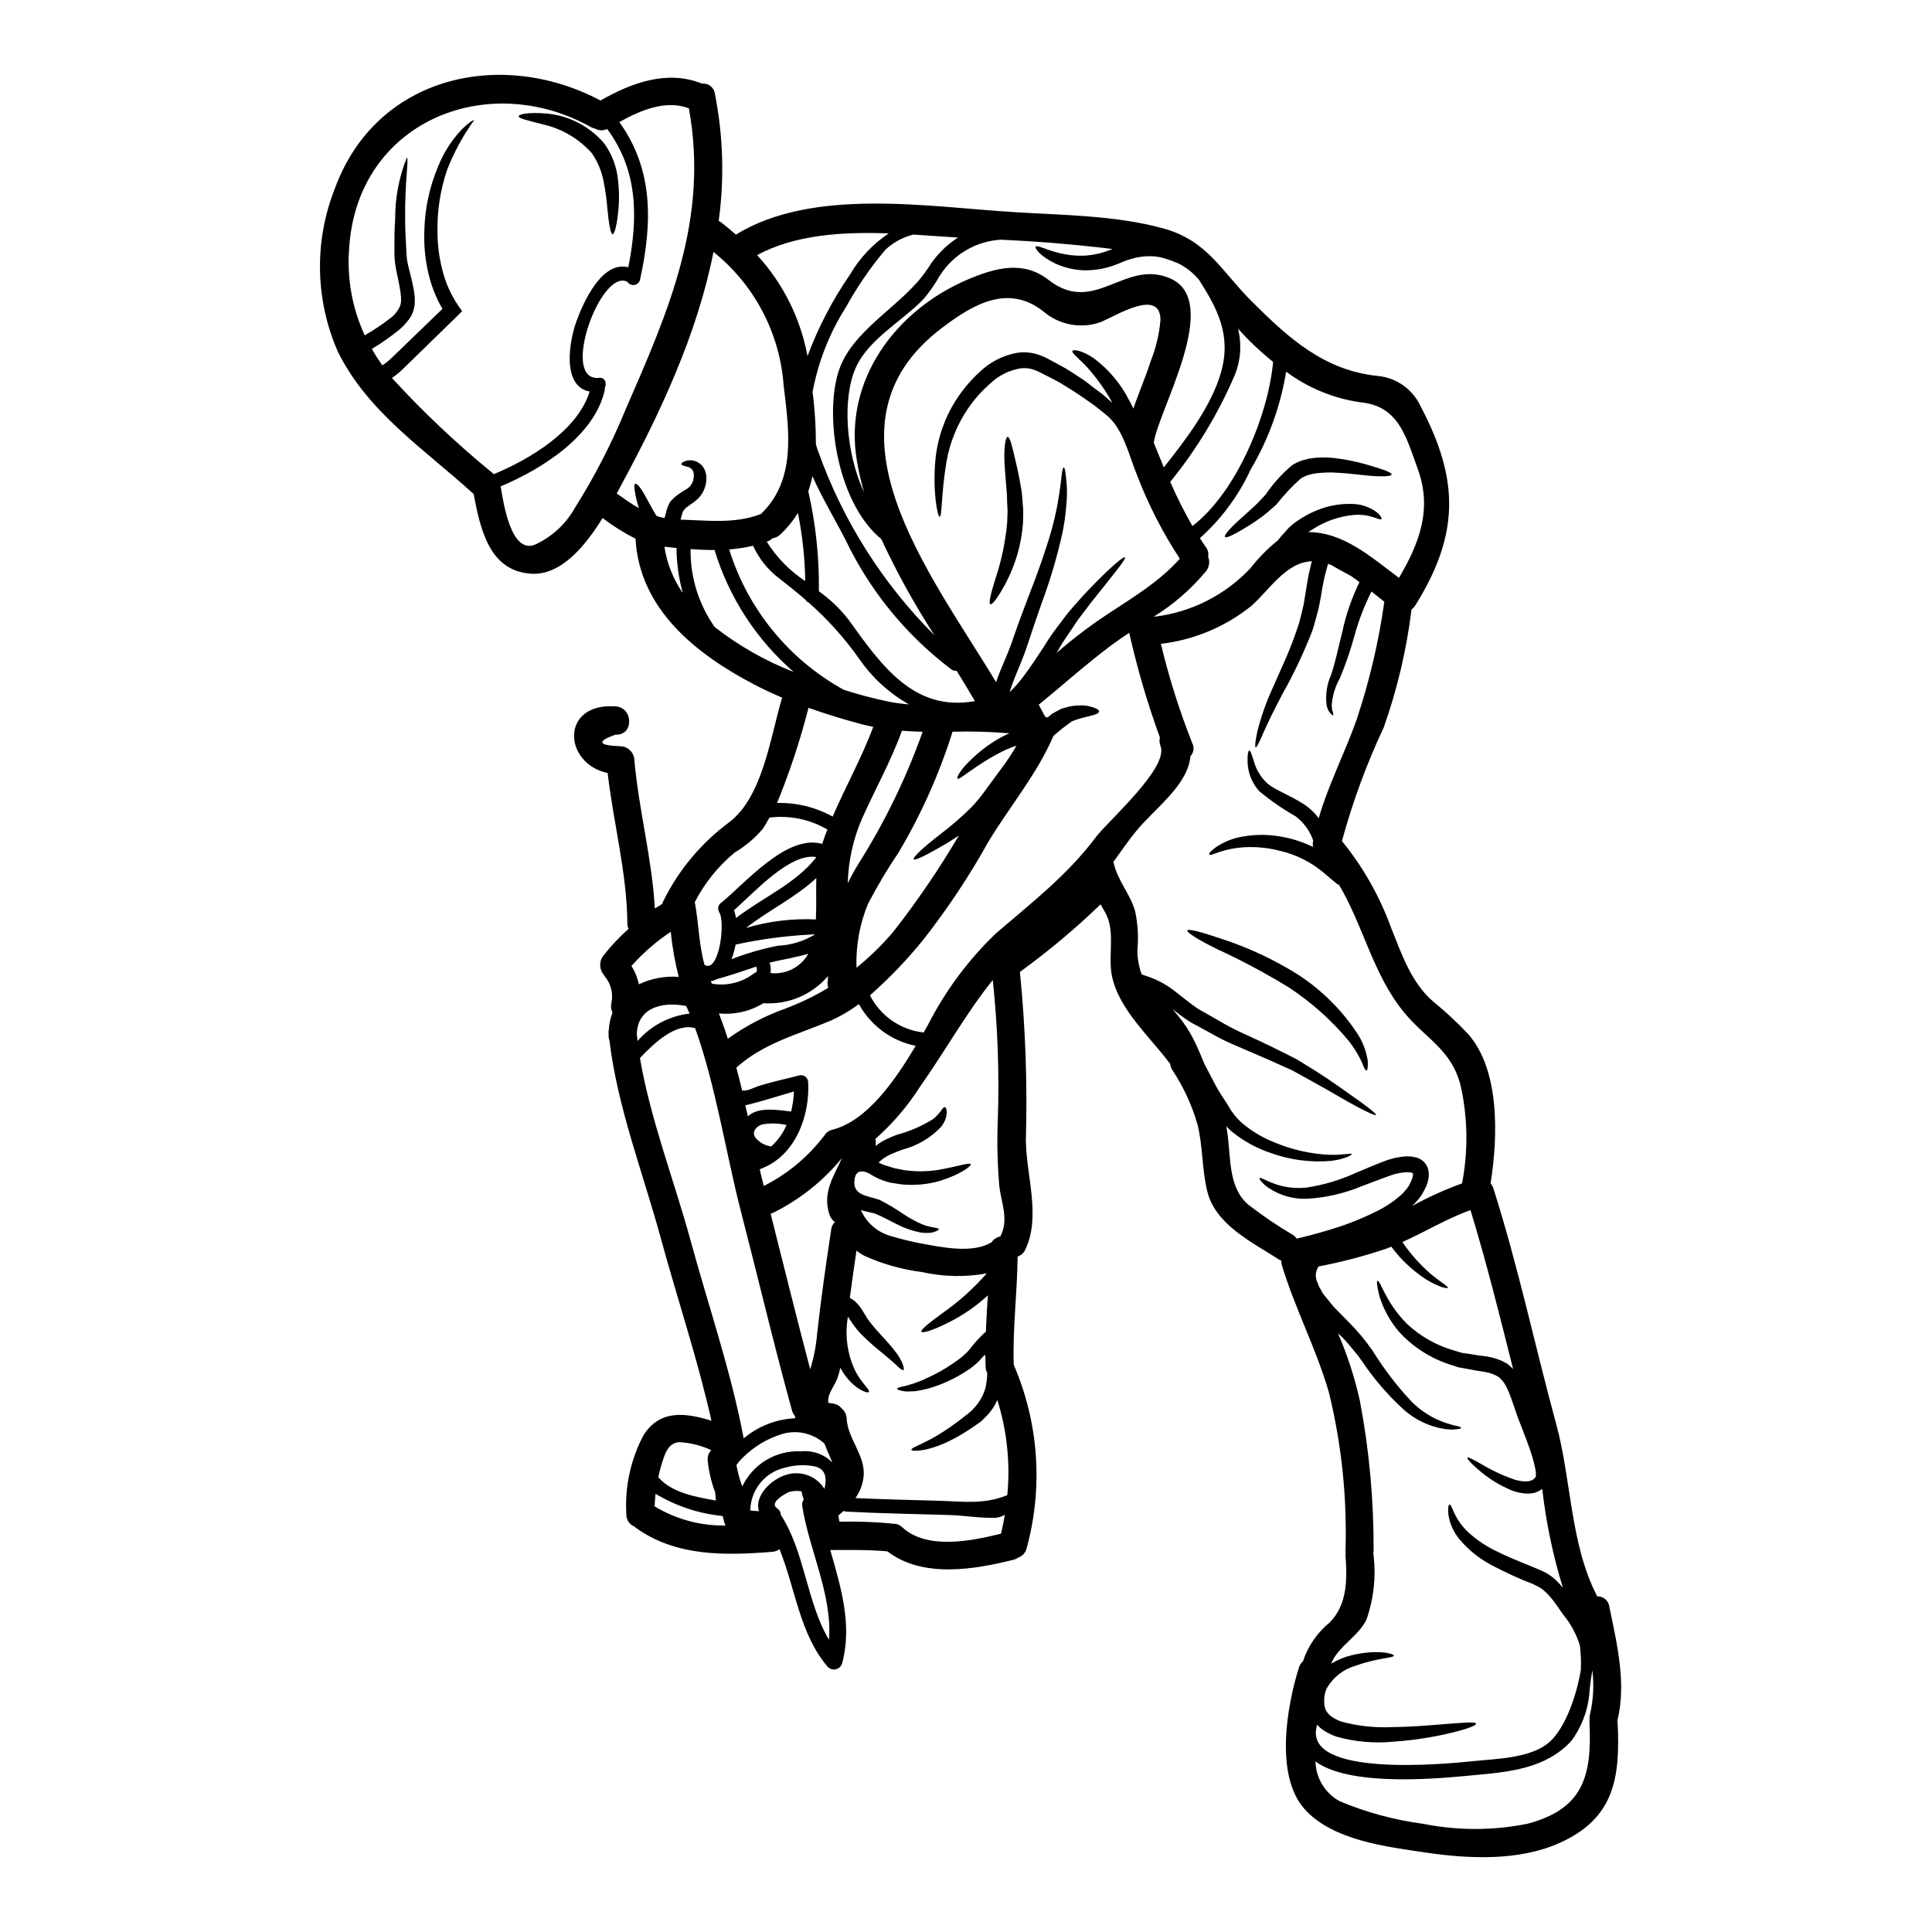 <?xml version="1.0" encoding="UTF-8"?>
<!-- Uploaded to: ICON Repo, www.svgrepo.com, Generator: ICON Repo Mixer Tools -->
<svg fill="#000000" width="800px" height="800px" version="1.1" viewBox="144 144 512 512" xmlns="http://www.w3.org/2000/svg">
 <g>
  <path d="m570.48 569.73c2.012 9.875 4.602 20.297 2.137 30.309 0.039 0.18 0.062 0.363 0.074 0.547 0.719 14.777-0.945 25.445-15.621 31.918-10.598 4.676-23.707 4.129-34.902 2.488-10.469-1.543-25.02-3.211-32.461-11.59-7.934-8.93-4.652-27.438-1.469-37.492v-0.004c0.195-0.641 0.566-1.219 1.074-1.664 1.324-4.031 3.785-7.598 7.082-10.273 4.676-4.773 4.648-11.395 4.176-17.758-0.016-0.301-0.008-0.602 0.027-0.898 0-0.125-0.027-0.223-0.027-0.348v0.004c0.441-14.098-1.027-28.191-4.375-41.891-3.332-11.59-9.004-22.262-12.488-33.805v-0.004c-0.105-0.383-0.156-0.781-0.148-1.18-0.215-0.078-0.426-0.18-0.621-0.301-6.992-4.555-16.82-9.156-19.008-18.105-1.441-5.844-1.117-11.965-2.609-17.785-1.477-5.106-3.727-9.953-6.668-14.379-0.297-0.477-0.48-1.016-0.547-1.574-5.324-7.188-13.734-14.477-15.473-23.531-1.02-5.348 1.043-11.77-1.766-16.641-0.422-0.723-0.82-1.422-1.18-2.117-6.711 6.457-13.855 12.441-21.395 17.914 1.473 14.777 2 29.633 1.574 44.477 0.051 9.402 4.082 20.344-0.172 29.152-0.359 0.797-1.023 1.418-1.844 1.719-0.047 0.07-0.105 0.137-0.172 0.195-0.098 9.527-1.344 19.031-1.02 28.582 6.629 15.352 7.828 32.504 3.41 48.629-0.254 1.129-1.074 2.043-2.164 2.414-0.383 0.277-0.812 0.48-1.27 0.598-10.57 2.66-24.207 4.926-33.457-2.215-5.023-0.445-10.102-0.371-15.148-0.348 2.836 9.898 5.871 19.848 3.148 30.023-0.223 0.766-0.828 1.355-1.598 1.559-0.77 0.207-1.59-0.008-2.16-0.562-7.477-8.633-8.605-20.77-12.836-31.242-0.555 0.398-1.207 0.641-1.891 0.695-12.535 0.996-25.586 1.297-36.242-6.414-0.098-0.078-0.188-0.164-0.273-0.254-1.355-0.516-2.234-1.832-2.191-3.281-0.43-7.301 1.16-14.582 4.598-21.039 4.453-6.867 11.27-5.797 17.961-3.758-3.633-16.238-9.055-32.336-13.41-48.309-4.574-16.867-11.539-34.824-13.605-52.348-0.16-0.41-0.246-0.848-0.25-1.289 0-0.176 0.027-0.328 0.027-0.477 0-0.047-0.027-0.098-0.027-0.145v-0.004c-0.039-0.383-0.012-0.77 0.074-1.145 0.102-1.523 0.43-3.023 0.973-4.453-0.406-0.777-0.512-1.684-0.297-2.535 0.535-2.512-0.125-5.133-1.793-7.086-0.066-0.082-0.117-0.176-0.148-0.277-1.301-1.453-1.383-3.621-0.199-5.172 2.004-2.555 4.238-4.926 6.664-7.082-0.191-0.469-0.293-0.965-0.297-1.469-0.121-13.484-3.68-26.516-5.223-39.852-11.766-2.488-12.664-18.68 2.113-17.66 4.777 0.324 4.801 7.785 0 7.477-5.098 1.816-4.676 2.863 1.242 3.086 2.047 0.039 3.691 1.688 3.734 3.731 1.18 13.234 4.676 26.043 5.422 39.277 0.645-0.395 1.297-0.824 1.941-1.219 0.078-0.258 0.176-0.508 0.297-0.746 4.055-8.219 10.008-15.355 17.363-20.82 9.055-6.793 10.992-22.711 14.129-33.109-2.516-1.07-5.004-2.211-7.414-3.484-15.547-8.133-30.422-20.023-31.441-38.633-3.07-1.551-5.992-3.383-8.73-5.469-4.578 7.387-10.969 15.199-18.859 14.754-11.219-0.672-13.531-11.867-15.324-21.195l-0.148-0.074c-12.934-11.789-27.836-21.469-35.816-37.562-6.039-13.75-6.324-29.34-0.785-43.297 10.969-29.914 44.129-37.191 70.371-23.285 8.309-4.723 17.688-8.184 26.914-4.477 1.668-0.176 3.176 1 3.41 2.66 2.199 11.102 2.543 22.492 1.02 33.703 0.223 0.125 0.449 0.277 0.695 0.449 1.348 1.047 2.613 2.113 3.856 3.207 20.574-12.633 51.168-7.312 73.996-5.945 12.762 0.789 27.035 0.871 39.449 4.352 11.613 3.281 15.172 11.242 23.258 19.285 9.727 9.703 19.152 18.281 33.281 19.75l0.008 0.008c5.016 0.426 9.406 3.527 11.492 8.109 10.297 19.527 10.234 33.93-1.395 52.637v-0.004c-0.277 0.441-0.629 0.832-1.043 1.148-1.309 10.656-3.781 21.145-7.363 31.266-4.555 9.695-8.262 19.766-11.074 30.102 5.637 6.926 10.059 14.758 13.09 23.156 2.754 6.863 5.297 14.402 11.09 19.379 3.227 2.625 6.277 5.457 9.133 8.48 8.582 9.5 8.059 27.363 6.07 39.727 0.355 0.414 0.625 0.895 0.785 1.418 6.519 20.5 10.945 41.516 16.59 62.266 4.082 14.875 3.684 31.914 10.898 45.746v-0.004c1.598-0.059 2.977 1.102 3.191 2.684zm-5.117 28.602v0.004c0.898-3.832 1.109-7.789 0.621-11.691-0.277 1.641-0.523 3.258-0.695 4.926v-0.004c-0.215 4.988-1.914 9.797-4.879 13.809-6.789 7.363-16.492 8.211-25.977 9.082-6.965 0.645-32.238 3.434-41.816-3.656 0.098 4.43 2.566 8.465 6.465 10.57 7.094 2.965 14.547 4.973 22.164 5.969 9.125 1.824 18.523 1.809 27.641-0.047 14.453-3.883 17.039-12.289 16.344-26.719h-0.004c-0.02-0.266-0.004-0.527 0.055-0.789-0.078-0.484-0.051-0.977 0.074-1.449zm-2.414-11.809v0.004c0.086-2.16-0.004-4.324-0.273-6.469-0.918-2.996-2.422-5.781-4.43-8.188-1.117-1.574-2.188-3.231-3.383-4.648-0.59-0.691-1.238-1.336-1.938-1.914l-0.973-0.672-1.469-0.742v-0.004c-3.871-1.5-7.652-3.227-11.316-5.176-3.172-1.68-5.992-3.949-8.309-6.691-1.613-1.906-2.664-4.223-3.035-6.691-0.172-1.664 0.051-2.562 0.301-2.613 0.324-0.07 0.645 0.848 1.289 2.266 0.891 1.898 2.129 3.613 3.656 5.051 2.352 2.148 5.019 3.918 7.914 5.246 3.332 1.691 7.016 3.012 11.367 4.875l1.469 0.719c0.547 0.348 1.145 0.746 1.691 1.145v0.004c0.918 0.773 1.758 1.629 2.512 2.562 0.062 0.07 0.125 0.145 0.176 0.227-2.641-8.555-4.477-17.332-5.484-26.227-0.578 0.398-1.207 0.723-1.863 0.973-0.766 0.199-1.551 0.281-2.34 0.246-1.32-0.059-2.625-0.336-3.856-0.82-3.356-1.387-6.449-3.332-9.152-5.746-1.895-1.641-2.785-2.711-2.613-2.934 0.172-0.219 1.418 0.395 3.543 1.613 2.879 1.746 5.938 3.176 9.125 4.254 1.895 0.523 4.203 0.746 5.152-0.473l0.297-0.324c0.027 0 0-0.223 0.027-0.352v0.004c0.012-0.527-0.031-1.055-0.125-1.574-0.246-1.305-0.57-2.594-0.969-3.859-0.875-2.684-1.969-5.473-3.109-8.43-1.242-3.035-2.09-6.344-3.363-9.082v0.004c-0.496-1.215-1.27-2.293-2.262-3.152-1.109-0.664-2.332-1.121-3.606-1.344-0.789-0.121-1.492-0.246-2.238-0.348l-2.414-0.449c-0.789-0.121-1.574-0.273-2.363-0.422-0.746-0.246-1.492-0.5-2.238-0.719-5.231-1.672-9.934-4.695-13.629-8.758-2.375-2.793-4.144-6.043-5.199-9.551-0.574-2.414-0.746-3.805-0.473-3.906 0.742-0.324 1.969 5.512 7.832 11.414 3.574 3.332 7.891 5.762 12.594 7.086l2.016 0.598 2.113 0.297c0.695 0.125 1.418 0.223 2.137 0.352 0.824 0.098 1.641 0.223 2.465 0.324v-0.004c0.91 0.168 1.809 0.402 2.688 0.695 0.949 0.34 1.859 0.781 2.711 1.32 0.488 0.402 0.953 0.836 1.391 1.293-3.543-14.105-7.039-28.211-11.293-42.117-6.297 2.238-11.965 5.746-18.059 8.457v0.004c2.106 3.09 4.598 5.898 7.414 8.355 2.863 2.391 4.777 3.41 4.629 3.781-0.102 0.273-2.34-0.148-5.746-2.238-3.57-2.309-6.695-5.246-9.219-8.664-0.449 0.176-0.898 0.375-1.348 0.523-5.852 1.98-11.836 3.551-17.906 4.703-0.137 0.184-0.254 0.383-0.348 0.594-0.422 0.867-0.52 1.855-0.277 2.785 0 0.051 0.023 0.098 0.023 0.148 0.223 0.598 0.477 1.18 0.695 1.789 0.25 0.496 0.574 0.996 0.824 1.492l0.172 0.301 0.074 0.125 0.027 0.023 0.395 0.496 0.82 0.996c0.547 0.672 1.047 1.344 1.617 1.992l3.707 3.777 0.004 0.004c2.453 2.441 4.68 5.106 6.644 7.953 2.945 4.754 6.356 9.203 10.176 13.285 2.574 2.613 5.727 4.582 9.203 5.742 0.621 0.176 1.18 0.352 1.641 0.5 0.461 0.148 0.949 0.223 1.32 0.301 0.695 0.172 1.07 0.348 1.047 0.496-0.023 0.148-0.395 0.246-1.121 0.352-0.348 0.023-0.789 0.074-1.344 0.098-0.547-0.051-1.18-0.098-1.891-0.148v-0.004c-4.027-0.641-7.789-2.414-10.848-5.117-4.301-3.934-8.109-8.379-11.332-13.238l-0.723-0.973-0.172-0.246-0.148-0.172-0.395-0.473c-0.523-0.621-1.043-1.266-1.574-1.918l-0.004-0.004c-0.949-1.148-1.98-2.227-3.086-3.231 2.492 5.773 4.434 11.77 5.801 17.91 2.477 13.086 3.691 26.383 3.629 39.703 0 0.273-0.023 0.547-0.074 0.816 0.035 0.141 0.062 0.281 0.074 0.426 0.656 5.652 0.043 11.379-1.793 16.762-1.816 4.406-7.836 7.516-9.426 11.914 0.023-0.027 0.059-0.043 0.098-0.047 1.688-1.008 3.519-1.75 5.434-2.199 6.867-1.617 11.148-0.324 11.07 0.125 0 0.668-4.231 0.547-10.199 2.711v0.004c-3.297 0.941-6.078 3.172-7.715 6.191-0.656 1.672-0.754 3.516-0.27 5.25 0.332 0.754 0.855 1.414 1.516 1.91 0.832 0.602 1.742 1.082 2.711 1.422 4.367 1.184 8.891 1.68 13.41 1.469 4.301-0.051 8.207-0.328 11.488-0.598 6.57-0.523 10.699-0.922 10.824-0.324 0.125 0.598-3.805 1.969-10.422 3.281v0.004c-3.887 0.75-7.816 1.258-11.77 1.52-5.016 0.457-10.078-0.016-14.926-1.395-1.391-0.5-2.707-1.195-3.902-2.066-0.402-0.332-0.777-0.699-1.117-1.094 0.004 0.082-0.008 0.168-0.027 0.246-4.027 13.93 34.18 10.199 41.418 9.445 5.973-0.621 14.676-0.746 19.68-4.629 4.086-3.137 7.441-11.348 8.844-19.535zm-31.488-128.91c1.641-8.539 1.523-17.328-0.352-25.82-2.414-9.629-9.078-12.363-14.875-19.328-8.383-10.047-10.918-23.281-17.586-34.324l0.074 0.445-4.328-3.629v-0.004c-3.148-2.562-6.824-4.394-10.766-5.371-3.242-0.883-6.602-1.238-9.953-1.047-2.242 0.129-4.461 0.559-6.594 1.27-1.543 0.547-2.465 0.945-2.613 0.668-0.148-0.277 0.426-0.996 1.844-2.016v0.004c2.109-1.402 4.492-2.344 6.992-2.758 3.699-0.664 7.492-0.594 11.168 0.199 2.602 0.527 5.129 1.387 7.512 2.562-0.098-0.484-0.105-0.984-0.023-1.469 0.031-0.082 0.047-0.164 0.051-0.25-0.879-2.543-2.492-4.766-4.633-6.394-3.418-1.941-6.656-4.18-9.68-6.691-1.922-2.144-3.012-4.906-3.082-7.785-0.074-1.918 0.195-2.961 0.445-2.988 0.328 0 0.621 1.023 1.18 2.688 0.598 2.285 1.824 4.356 3.543 5.973 2.113 1.84 5.902 3.109 9.75 5.57 1.512 1 2.844 2.254 3.938 3.707 2.586-8.953 6.863-17.137 10.023-26.043v-0.004c3.41-10.191 5.875-20.676 7.363-31.316-1.121-0.871-2.262-1.789-3.41-2.707h0.004c-1.828 3.637-3.305 7.445-4.406 11.367-1.062 3.934-2.379 7.797-3.938 11.562-1.242 2.191-1.988 4.629-2.188 7.141 0.027 0.426 0.051 0.789 0.074 1.121 0.094 0.27 0.168 0.543 0.227 0.816 0.125 0.449 0.148 0.746 0.051 0.789-0.098 0.039-0.324-0.07-0.648-0.473-0.215-0.25-0.41-0.516-0.594-0.785-0.176-0.414-0.324-0.84-0.449-1.27-0.391-2.793 0.02-5.641 1.18-8.211 1.07-3.148 1.891-7.086 3.012-11.59 0.969-4.484 2.481-8.836 4.5-12.957-0.746-0.574-1.52-1.121-2.289-1.645-1.641-0.895-3.41-1.816-5.199-2.887-0.273-0.117-0.555-0.215-0.844-0.297-0.859 2.926-1.508 5.91-1.938 8.93-0.176 0.875-0.328 1.715-0.5 2.562s-0.449 1.742-0.668 2.59c-0.219 0.848-0.477 1.688-0.695 2.512-0.219 0.824-0.574 1.574-0.848 2.391l-0.004-0.004c-2.148 5.356-4.644 10.566-7.477 15.594-2.285 4.328-3.938 7.738-5.023 10.234-1.086 2.496-1.742 3.883-2.016 3.805-0.273-0.074-0.125-1.617 0.449-4.277 0.961-3.781 2.254-7.473 3.859-11.027 1.941-4.504 4.527-9.703 6.519-15.621 0.246-0.746 0.52-1.492 0.742-2.238s0.375-1.574 0.574-2.34c0.199-0.762 0.371-1.574 0.57-2.363 0.125-0.848 0.273-1.715 0.422-2.59 0.328-1.738 0.523-3.457 0.898-5.297 0.223-0.922 0.422-1.867 0.645-2.809v-0.004c0.059-0.254 0.145-0.5 0.246-0.742-6.961 0.246-11.316 7.66-16.164 11.914-6.875 5.488-15.148 8.941-23.883 9.973 2.148 9.004 4.941 17.84 8.359 26.445 0.543 1.121 0.324 2.465-0.547 3.356-0.621 7.664-9.629 14.004-14.328 19.777-2.141 2.609-4.059 5.418-6.07 8.207 1.043 5.027 4.5 8.406 5.793 13.234 0.703 3.363 0.887 6.812 0.551 10.234 0.02 2.164 0.406 4.309 1.145 6.344l2.438 0.848h-0.004c2.453 0.941 4.734 2.273 6.769 3.934 1.918 1.469 3.684 2.938 5.422 4.129l0.324 0.223v0.004c0.027 0.012 0.051 0.027 0.074 0.051 0.012 0.012 0.031 0.02 0.051 0.023l0.148 0.074 0.742 0.422 1.445 0.824c0.996 0.57 1.941 1.117 2.887 1.641v-0.004c1.816 1.109 3.691 2.117 5.621 3.012 1.844 0.848 3.656 1.691 5.422 2.512 0.895 0.426 1.766 0.848 2.66 1.266 0.895 0.422 1.691 0.824 2.512 1.242 1.668 0.848 3.258 1.594 4.777 2.414 1.492 0.949 2.938 1.82 4.301 2.664 5.422 3.383 9.426 6.469 12.316 8.43 2.809 2.066 4.328 3.309 4.176 3.543-0.152 0.23-1.914-0.547-5.023-2.188s-7.477-4.328-12.887-7.266c-1.344-0.742-2.754-1.516-4.227-2.34-1.543-0.719-3.184-1.418-4.875-2.188-0.848-0.375-1.691-0.789-2.586-1.145-0.895-0.359-1.742-0.766-2.637-1.141-1.867-0.789-3.758-1.617-5.723-2.465v0.004c-1.973-0.863-3.898-1.836-5.769-2.91-0.945-0.523-1.918-1.047-2.914-1.594l-1.465-0.789-0.746-0.395-0.199-0.125-0.273-0.148-0.375-0.273c-1.469-0.945-2.863-2.039-4.203-3.086 0.426 0.523 0.871 1.047 1.32 1.574v0.004c1.656 1.98 3.086 4.141 4.254 6.441 1.117 2.238 2.016 4.453 2.887 6.543 1.02 1.941 2.016 3.828 2.984 5.695 0.969 1.867 2.289 3.656 3.356 5.398 0.895 1.641 2.055 3.121 3.438 4.379 2.602 2.234 5.562 4.019 8.754 5.273 4.695 1.984 9.711 3.106 14.801 3.312 3.543 0.074 5.594-0.523 5.695-0.199 0.074 0.223-1.742 1.371-5.625 1.816l0.004-0.004c-5.41 0.449-10.848-0.281-15.945-2.141-3.621-1.215-7-3.059-9.98-5.445-0.625-0.488-1.199-1.039-1.715-1.641 0.172 0.895 0.324 1.816 0.426 2.754 0.789 6.195 0.246 13.734 5.512 18.133 3.75 2.898 7.68 5.559 11.762 7.965 0.391 0.262 0.734 0.59 1.02 0.965 2.09-0.496 4.801-1.18 7.984-2.137h0.004c4.504-1.289 8.883-2.988 13.082-5.074 2.383-1.16 4.594-2.637 6.574-4.394 0.465-0.418 0.887-0.875 1.266-1.371 0.43-0.465 0.781-0.996 1.047-1.574l0.473-0.969 0.023-0.102 0.074-0.223 0.148-0.422h0.004c0.09-0.34 0.113-0.695 0.074-1.043-0.023 0 0.051-0.027-0.348-0.176-0.523-0.102-1.059-0.137-1.594-0.102-1.305 0.094-2.594 0.359-3.828 0.789-2.711 0.945-5.348 2.016-7.934 2.961h-0.004c-4.621 1.91-9.531 3.023-14.527 3.285-3.488 0.098-6.922-0.875-9.84-2.785-0.773-0.48-1.469-1.078-2.062-1.77-0.426-0.473-0.598-0.789-0.523-0.871 0.422-0.746 4.555 3.207 12.312 2.465 4.586-0.664 9.055-1.988 13.262-3.934 2.488-1.02 5.117-2.188 7.957-3.234v-0.004c1.594-0.578 3.262-0.949 4.953-1.094 1-0.078 2.008 0.008 2.981 0.254 1.414 0.352 2.57 1.359 3.109 2.707 0.371 1.148 0.395 2.379 0.078 3.543l-0.195 0.672-0.125 0.348-0.09 0.207v0.039l-0.074 0.223-0.051 0.074-0.52 1.02v0.004c-0.391 0.793-0.875 1.539-1.445 2.211-0.523 0.668-1.105 1.281-1.742 1.844 4.269-2.336 8.707-4.344 13.277-6.008zm-16.715-160.47c5.273-8.977 8.879-18.059 5.027-28.707-3.234-8.93-5.117-16.766-15.125-17.809h-0.004c-7.18-1.004-13.988-3.801-19.801-8.133-1.504 9.191-4.715 18.023-9.461 26.039-3.184 6.887-7.746 13.043-13.41 18.086 0.523 0.789 1.02 1.574 1.594 2.387 0.555 0.699 0.773 1.609 0.594 2.488 0.539 1.305 0.32 2.805-0.57 3.902-3.894 4.695-8.523 8.727-13.707 11.941 0 0.023 0.023 0.074 0.023 0.098 9.742-1.152 18.762-5.707 25.477-12.855 2.137-2.75 4.59-5.238 7.312-7.414 0.223-0.277 0.422-0.547 0.645-0.848 0.695-0.789 1.395-1.52 2.066-2.289 0.52-0.547 0.789-0.695 1.141-1.043 0.355-0.348 0.848-0.645 1.27-0.945h0.004c1.578-1.109 3.281-2.035 5.07-2.754 2.996-1.258 6.231-1.852 9.48-1.738 2.242 0.043 4.426 0.754 6.266 2.039 1.27 0.945 1.617 1.789 1.445 1.969-0.426 0.52-2.938-1.574-7.688-1.047v-0.004c-2.766 0.309-5.461 1.09-7.961 2.316-1.281 0.645-2.519 1.375-3.707 2.188 9.328 0.055 16.492 6.516 24.031 12.137zm-54.75-13.73c11.645-8.906 20.098-29.305 21.391-43.508v0.004c-3.328-2.684-6.441-5.629-9.305-8.805 1.031 4.074 0.734 8.371-0.844 12.262-4.356 10.199-10.117 19.738-17.117 28.34 1.754 4.008 3.719 7.914 5.887 11.711zm7.66-41.02c2.664-9.629-1.066-16.664-5.902-24.227l-0.004 0.004c-1.523-1.848-3.422-3.352-5.574-4.406-1.266-0.539-2.559-1.004-3.879-1.395-1.469-0.391-2.988-0.543-4.504-0.445-0.602 0.02-1.199 0.086-1.789 0.199-0.621 0.059-1.23 0.191-1.816 0.395-0.633 0.148-1.258 0.34-1.863 0.57-0.672 0.277-1.395 0.547-2.09 0.848v-0.004c-2.914 1.211-6.051 1.789-9.203 1.695-2.547-0.117-5.051-0.727-7.367-1.793-4.055-1.941-5.449-4.031-5.223-4.43 0.324-0.598 2.711 0.789 6.219 1.641v0.004c2.098 0.531 4.254 0.773 6.418 0.719 2.621-0.117 5.199-0.707 7.613-1.738 0.051-0.023 0.074-0.023 0.125-0.051-0.922-0.098-1.844-0.195-2.754-0.324-8.922-1.02-17.859-1.734-26.812-2.137-6.656 0.387-12.707 3.977-16.246 9.625-1.25 2.207-2.707 4.289-4.352 6.219-5.477 5.648-14.402 10.523-17.762 17.863-3.754 8.137-2.809 22.688 2.117 33.305h-0.004c-0.812-2.805-1.461-5.652-1.938-8.531-3.543-21.254 10.32-39.852 29.477-47.961 7.211-3.035 14.598-5.117 21.34 0.148 12.289 9.578 20.223-5.746 32.34-0.352 13.656 6.07-3.086 34.578-4.43 43.336 0 0.074-0.023 0.121-0.023 0.172 0.871 2.164 1.762 4.352 2.66 6.519 6.012-7.594 12.676-16.312 15.238-25.465zm-33.383 123.63c3.582-4.723 19.602-18.559 17.262-24.402v0.004c-0.277-0.688-0.328-1.445-0.148-2.168-3.297-9.07-6.016-18.344-8.133-27.758-1.668 1.121-3.309 2.238-4.953 3.461-6.566 4.926-12.664 10.422-19.031 15.594 0.473 0.824 0.871 1.641 1.32 2.465 0.125 0.246 0.277 0.496 0.395 0.719 0.223 0.051 0.449 0.125 0.672 0.199h0.004c0.34-0.324 0.695-0.633 1.07-0.922 0.82-0.473 1.617-0.922 2.414-1.32 0.82-0.301 1.664-0.496 2.438-0.695h-0.004c1.359-0.25 2.75-0.324 4.129-0.223 2.289 0.426 3.582 0.996 3.543 1.574-0.027 1.07-3.484 1.121-7.141 2.59-1.719 1.195-3.363 2.492-4.93 3.883-4.453 10.273-11.465 18.5-17.211 27.98-5.078 9.133-10.867 17.848-17.316 26.07-4.285 5.285-9 10.203-14.105 14.703 2.773 5.465 8.113 9.164 14.207 9.84 0.395-0.668 0.789-1.32 1.141-1.969 4.582-9 10.637-17.172 17.914-24.18 9.586-8.277 18.816-15.32 26.477-25.441zm14.652-126.27c1.41-3.488 2.289-7.168 2.609-10.918 0-8.508-11.465-1.348-15.695 0.473-2.562 0.941-5.332 1.184-8.02 0.699-2.691-0.484-5.199-1.676-7.277-3.453-9.355-7.387-18.656-1.941-26.992 4.406-34.176 25.918-2.684 65.375 14.43 93.832 0.148-0.395 0.277-0.789 0.395-1.18 0.746-1.992 1.574-3.832 2.312-5.648 0.348-0.898 0.719-1.715 1.07-2.66 0.352-0.945 0.621-1.789 0.945-2.688 1.242-3.68 2.586-7.164 3.828-10.445 2.586-6.57 4.652-12.488 6.094-17.539 2.812-9.996 2.539-16.762 3.285-16.762 0.297 0 0.547 1.641 0.789 4.625v-0.008c0.113 1.848 0.07 3.703-0.125 5.547-0.184 2.449-0.531 4.883-1.043 7.289-1.367 6.168-3.152 12.234-5.348 18.16-1.145 3.332-2.391 6.812-3.543 10.422-0.324 0.922-0.645 1.867-0.969 2.809-0.324 0.945-0.723 1.891-1.098 2.832-0.742 1.844-1.539 3.684-2.211 5.512-0.301 0.789-0.547 1.574-0.789 2.312v0.004c0.133-0.098 0.258-0.207 0.375-0.324 1.168-1.16 2.25-2.406 3.231-3.731 2.016-2.66 3.781-5.394 5.512-8.012 0.848-1.32 1.594-2.613 2.586-3.906 0.898-1.18 1.766-2.34 2.59-3.461 1.613-2.234 3.508-4.152 5.051-5.969 6.473-6.922 10.801-10.613 11.195-10.277 0.445 0.395-3.258 4.801-9.055 12.09-1.344 1.891-2.984 3.731-4.477 6.094-0.789 1.18-1.594 2.363-2.414 3.582-0.695 0.996-1.422 2.285-2.141 3.543h0.004c3.371-2.934 6.894-5.695 10.551-8.266 7.734-5.348 15.797-9.652 22.09-16.664h-0.004c-4.5-6.867-8.262-14.188-11.219-21.844-2.234-5.348-3.703-12.637-8.332-16.32-1.02-0.824-2.062-1.641-3.148-2.512-1.145-0.789-2.34-1.617-3.543-2.465s-2.465-1.617-3.754-2.414l-0.004 0.008c-1.316-0.852-2.68-1.633-4.082-2.34l-2.238-1.121-1.117-0.57c-0.309-0.152-0.621-0.281-0.945-0.395-1.285-0.508-2.688-0.664-4.055-0.449-2.945 0.543-5.668 1.938-7.836 4.008-2.242 1.961-4.227 4.203-5.902 6.668-2.875 4.234-4.809 9.035-5.672 14.078-1.441 8.73-1.117 14.5-1.816 14.527-0.277 0-0.648-1.395-0.996-3.938v0.004c-0.422-3.668-0.465-7.371-0.125-11.047 0.523-5.594 2.356-10.988 5.348-15.742 1.785-2.828 3.941-5.402 6.41-7.656 2.758-2.644 6.238-4.41 10-5.074 2.051-0.281 4.137-0.043 6.07 0.695 0.445 0.195 0.922 0.348 1.395 0.594l1.094 0.574c0.742 0.395 1.492 0.789 2.211 1.18v0.004c1.461 0.77 2.883 1.613 4.254 2.535 1.367 0.898 2.754 1.742 3.938 2.711 1.18 0.969 2.414 1.82 3.582 2.711 0.922 0.789 1.789 1.574 2.637 2.312v0.004c-1.879-3.426-4.152-6.625-6.766-9.531-2.289-2.461-4.106-3.68-3.856-4.277 0.148-0.473 2.637-0.172 5.797 2.043h-0.004c3.93 2.965 7.121 6.797 9.328 11.195 0.371 0.668 0.719 1.367 1.043 2.062 1.414-4.254 3.231-8.355 4.574-12.539zm-35.543 101.87c-0.246 0.074-0.473 0.148-0.695 0.223h-0.004c-1.266 0.449-2.492 0.988-3.68 1.617-2.031 1.059-4 2.231-5.902 3.508-3.258 2.137-4.953 3.68-5.324 3.383-0.375-0.301 0.789-2.488 3.805-5.269v-0.004c1.762-1.691 3.688-3.211 5.746-4.527 1.285-0.82 2.633-1.543 4.031-2.164 0.074-0.027 0.121-0.027 0.172-0.051-5.019-0.426-10.062-0.566-15.098-0.426-0.023 0.051-0.023 0.102-0.051 0.176v0.004c-3.516 11.121-8.301 21.805-14.254 31.836-2.965 4.383-5.672 8.938-8.109 13.633-2.207 5.348-3.242 11.109-3.035 16.895 3.625-2.934 6.957-6.207 9.953-9.777 6.269-8.043 12.012-16.488 17.188-25.273-1.043 0.695-2.066 1.371-2.984 1.941-5.301 3.109-8.66 4.824-9.004 4.375-0.348-0.449 2.461-3.109 7.312-6.84 2.769-2.109 5.398-4.394 7.871-6.844 1.398-1.438 2.68-2.984 3.836-4.625 1.266-1.789 2.707-3.656 4.055-5.512l-0.004 0.004c1.52-2.008 2.914-4.106 4.176-6.281zm-2.438 198.62c0.82-8.5-0.078-17.074-2.637-25.223-0.691 1.586-1.672 3.027-2.887 4.258l-1.391 1.391c-0.074 0.047 0.047-0.051-0.172 0.148l-0.102 0.047-0.301 0.223-0.621 0.426c-0.789 0.57-1.613 1.117-2.438 1.641l-0.004 0.004c-1.488 0.965-3.031 1.848-4.625 2.637-5.949 2.961-10.234 2.934-10.234 2.414-0.125-0.648 3.656-1.594 8.781-5.004 1.266-0.82 2.66-1.816 4.106-2.91 0.719-0.547 1.465-1.145 2.234-1.738l0.547-0.484 0.301-0.219 0.023-0.027 0.047-0.047 0.074-0.102c0.301-0.324 0.598-0.645 0.898-0.992 1.234-1.426 2.137-3.109 2.637-4.93 0.277-1.285 0.426-2.59 0.449-3.906-0.27-0.496-0.414-1.051-0.426-1.617-0.047-0.82-0.047-1.641-0.047-2.461-0.074-0.25-0.102-0.551-0.148-0.789-0.5 0.547-1.02 1.121-1.617 1.766l-0.004 0.004c-0.336 0.344-0.695 0.668-1.07 0.969l-0.523 0.449-0.273 0.199-0.199 0.172-0.074 0.051-0.148 0.098c-0.789 0.496-1.539 1.043-2.309 1.469l-0.004 0.004c-2.688 1.613-5.574 2.875-8.582 3.754-1.156 0.32-2.324 0.57-3.508 0.75-1.094 0.047-2.039 0.121-2.754 0.074-1.418-0.199-2.188-0.426-2.188-0.695 0-0.273 0.789-0.5 2.164-0.746 0.621-0.195 1.418-0.422 2.309-0.695 0.898-0.375 1.941-0.668 3.035-1.219v-0.008c2.66-1.168 5.199-2.59 7.586-4.254 0.695-0.449 1.344-0.996 2.039-1.492 0.375-0.352 1.32-1.18 1.844-1.766h-0.004c1.215-1.594 2.547-3.094 3.992-4.481l0.547-0.473c0.121-3.207 0.324-6.414 0.523-9.629v0.004c-3.129 2.891-6.656 5.32-10.473 7.215-4.129 2.066-6.816 2.887-7.117 2.414s1.969-2.312 5.574-4.926c4.312-3.027 8.254-6.562 11.73-10.523-5.711 1.035-11.574 0.906-17.238-0.371-5.242-0.672-10.355-2.113-15.172-4.281-0.75-0.391-1.457-0.859-2.117-1.391-0.621 4.18-1.219 8.355-1.766 12.559 0.602 0.273 1.152 0.652 1.617 1.121 0.699 0.68 1.301 1.445 1.793 2.289 0.5 0.746 0.746 1.27 1.18 1.941 0.301 0.5 0.824 1.07 1.18 1.594 1.715 2.113 3.582 3.938 5.023 5.672 0.723 0.82 1.348 1.688 1.867 2.387v-0.004c0.438 0.66 0.832 1.352 1.18 2.066 0.477 1.18 0.598 1.867 0.375 2.016-0.223 0.148-0.848-0.246-1.715-1.145-0.418-0.395-0.945-0.867-1.574-1.418-0.645-0.523-1.344-1.18-2.188-1.844h-0.004c-2.043-1.621-3.996-3.359-5.844-5.199-0.5-0.621-1.047-1.117-1.574-1.891-0.449-0.547-0.973-1.395-1.348-1.941-0.172-0.277-0.324-0.473-0.473-0.672v0.004c-0.82 4.711-0.215 9.562 1.742 13.93 1.84 3.758 4.203 5.422 3.828 6-0.172 0.422-3.356-0.375-6.367-4.457h0.004c-0.461-0.625-0.871-1.281-1.223-1.969-0.188 0.898-0.43 1.789-0.719 2.66-0.695 2.016-2.754 4.301-2.465 6.469v0.172c0.547 0.074 1.094 0.148 1.668 0.277v-0.004c0.73 0.172 1.379 0.59 1.84 1.184 0.836 0.664 1.34 1.664 1.367 2.734 0.246 5.348 5.074 9.84 4.481 15.352-0.215 2.055-0.961 4.019-2.164 5.699 7.164 0.324 14.305 0.496 21.469 0.695 7.266 0.188 12.441 1.082 18.758-1.457zm-1.668 10.203c0.395-1.668 0.746-3.332 1.02-5.027-0.785 0.48-1.672 0.766-2.586 0.824-4.078 0.098-8.035-0.621-12.086-0.746-9.105-0.277-18.207-0.422-27.316-0.898h-0.004c-0.25-0.027-0.492-0.094-0.719-0.199-0.449 0.395-0.922 0.82-1.395 1.219 0.074 0.547 0.148 1.094 0.277 1.641v0.004c4.488-0.102 8.98 0.047 13.457 0.445 0.16 0.004 0.32 0.039 0.473 0.102 1.027-0.094 2.047 0.27 2.785 0.996 6.504 5.918 18.043 3.629 26.078 1.641zm-0.039-79.055c2.09-4.328 0.148-8.535-0.395-12.934-0.504-5.75-0.645-11.523-0.426-17.293 0.445-12.5 0.004-25.02-1.32-37.457-7.113 8.852-12.594 18.828-19.285 28.281-3.277 5.148-7.266 9.812-11.84 13.852 0.137 0.555 0.168 1.129 0.098 1.695-0.023 0.062-0.039 0.129-0.047 0.199 0.758-0.629 1.582-1.172 2.461-1.617 1.02-0.523 2.07-0.98 3.148-1.371 3.406-0.906 6.66-2.312 9.652-4.176 0.434-0.352 0.84-0.734 1.219-1.145 0.273-0.352 0.594-0.645 0.82-0.973 0.449-0.742 0.824-1.094 1.094-1.043 0.273 0.051 0.449 0.57 0.5 1.445-0.043 0.586-0.16 1.16-0.352 1.715-0.281 0.719-0.656 1.398-1.117 2.016-2.801 2.973-6.391 5.086-10.348 6.094-0.996 0.395-1.992 0.746-2.809 1.117h-0.004c-0.812 0.359-1.59 0.801-2.312 1.32-0.402 0.309-0.785 0.641-1.145 0.996 0.098 0.023 0.191 0.066 0.273 0.125l0.645 0.273 0.301 0.148 0.074 0.023 0.074 0.027c0.945 0.301 1.891 0.594 2.809 0.871 0.848 0.172 1.664 0.348 2.488 0.496l0.004-0.004c3 0.457 6.055 0.449 9.051-0.023 5.199-0.871 8.457-2.09 8.707-1.492 0.223 0.422-2.562 2.609-8.086 4.375v0.004c-3.309 0.949-6.769 1.27-10.195 0.945-0.996-0.148-2.039-0.301-3.059-0.473-1.961-0.473-3.824-1.281-5.512-2.387-1.766-0.922-3.543-0.973-3.906 1.391-0.723 4.406 3.231 4.406 6.438 5.512l0.125 0.051 0.074 0.023h0.004c2.207 1.125 4.332 2.398 6.371 3.805 1.48 0.988 3.043 1.848 4.676 2.562 2.438 1.094 4.602 0.898 4.602 1.395 0 0.223-0.422 0.449-1.242 0.719h-0.004c-0.516 0.191-1.066 0.273-1.617 0.25-0.781 0.035-1.566-0.02-2.336-0.176-1.945-0.414-3.824-1.074-5.598-1.969-1.941-0.922-4.055-2.141-6.191-3.012-0.848-0.199-1.895-0.395-3.012-0.695-0.199-0.051-0.422-0.125-0.645-0.199 1.434 3.269 4.223 5.75 7.633 6.793 2.789 0.855 5.621 1.551 8.484 2.09 5.223 0.945 13.555 2.754 18.559-0.375 0.48-0.742 1.23-1.266 2.09-1.469 0.094-0.051 0.191-0.094 0.293-0.125-0.008-0.07 0.004-0.141 0.035-0.203zm-6.879-141.59c-1.574-2.684-3.184-5.394-4.848-8.059-0.535 0.078-1.078-0.078-1.492-0.426-11.172-8.465-20.305-19.328-26.723-31.789-3.008-6.297-7.039-12.688-9.996-19.352v-0.004c-0.266 1.363-0.633 2.699-1.094 4.008 1.988 8.695 2.93 17.598 2.809 26.516 3.019 2.141 5.703 4.723 7.961 7.66 8.668 12.07 17.301 24.355 33.383 21.445zm-12.535-114.54c2.019-3.348 4.773-6.191 8.062-8.309-3.828-0.223-7.812-0.52-11.867-0.789-2.766 0.703-5.305 2.09-7.391 4.031-3.949 4.691-7.43 9.758-10.395 15.129-4.371 6.863-7.387 14.508-8.883 22.508 0.586 4.606 0.879 9.242 0.875 13.883 0.199 0.777 0.449 1.539 0.742 2.285 6.535 18.199 17.02 34.719 30.699 48.383-5.301-8.16-10.016-16.688-14.105-25.516-11.246-9.18-15.125-31.566-11.469-44.004 3.418-11.617 17.348-17.836 23.715-27.613zm-1.289 122.66c-1.844-0.047-3.684-0.121-5.512-0.273-2.891 8.035-7.043 15.398-10.523 23.184l-0.004 0.004c-2.379 5.445-3.68 11.297-3.828 17.238 0.855-1.762 1.801-3.481 2.832-5.148 6.957-11.004 12.664-22.746 17.016-35.016zm-9.305-8.035-0.004 0.004c1.875 0.371 3.769 0.633 5.672 0.785-5.316-2.996-9.871-7.184-13.305-12.234-3.859-5.434-8.336-10.398-13.336-14.801-0.355-0.125-0.652-0.387-0.82-0.723-2.215-1.914-4.531-3.777-7.019-5.695h0.004c-2.953-2.254-5.305-5.199-6.844-8.582-2.086 0.48-4.203 0.805-6.34 0.969 4.949 15.84 15.82 29.16 30.348 37.188 3.82 1.227 7.699 2.254 11.625 3.082zm7.477 91.27v0.004c-6.422-1.281-11.949-5.336-15.098-11.074-2.359 1.773-4.914 3.269-7.613 4.457-8.559 3.606-17.863 5.996-24.852 12.41 0.523 1.992 1.047 4.008 1.52 6.023 1.441 0.273 2.961-0.746 5.023-1.371 3.332-1.02 6.742-1.715 10.129-2.609h-0.004c0.562-0.145 1.16-0.02 1.621 0.336 0.461 0.352 0.734 0.898 0.742 1.477 0.473 8.781-3.258 18.98-11.719 22.586-0.359 0.191-0.73 0.348-1.117 0.473 0.348 1.496 0.695 2.965 1.07 4.43v-0.004c6.078-3.055 11.402-7.422 15.594-12.781 0.113-0.168 0.246-0.316 0.395-0.449 0.457-0.871 1.277-1.488 2.238-1.691 9.25-2.375 16.637-13.172 22.039-22.223zm-7.164-215.3c-12.34-0.449-24.797 0.324-34.902 5.746v0.004c6.883 7.488 11.512 16.766 13.359 26.766 2.848-7.644 6.633-14.906 11.27-21.617 2.543-4.371 6.055-8.098 10.262-10.902zm-4.113 130.77c-1.043-0.199-2.113-0.449-3.184-0.719-4.699-1.27-9.375-2.688-13.977-4.328v-0.004c-2.195 8.59-4.981 17.02-8.336 25.223 5.141-0.125 10.227 1.121 14.727 3.609 3.457-7.988 7.711-15.602 10.77-23.781zm-11.145 133.18c0.09-0.75 0.434-1.441 0.969-1.969-0.648-0.449-1.133-1.094-1.387-1.84-2.043-5.773 1.066-10.234 3.281-15.125-4.945 6.043-11.117 10.973-18.105 14.453-0.266 0.121-0.539 0.223-0.824 0.301 3.484 13.758 6.867 27.551 10.496 41.242l0.004-0.004c0.961-3.078 1.578-6.258 1.84-9.477 1.016-9.227 2.336-18.402 3.727-27.582zm0.324 61.797v-0.004c-0.102-0.277-0.215-0.551-0.348-0.816-0.648-1.422-1.242-2.812-1.766-4.203-3.086-2.812-7.438-3.758-11.414-2.488-3.785 1.191-7.238 3.262-10.074 6.043-0.68 0.641-1.297 1.348-1.84 2.113 0.328 1.934 0.848 3.836 1.543 5.672 1.391-2.914 3.609-5.352 6.379-7.008 2.769-1.652 5.969-2.453 9.191-2.293 3.082-0.312 6.141 0.777 8.328 2.973zm-0.922 46.965c0.945-11.891-5.273-23.855-7.086-35.449h0.004c-0.098-0.594 0.043-1.199 0.391-1.691-0.25-0.723-0.449-1.461-0.594-2.215-1.129-0.188-2.285-0.121-3.383 0.199-1.219 0.594-5.223 2.859-3.086 4.301v0.004c0.605 0.371 0.98 1.027 0.996 1.738 6.391 9.867 6.816 23.105 12.758 33.102zm-0.172-172.79v-0.004c-0.16-0.438-0.23-0.902-0.199-1.367 0.051-0.648 0.102-1.121 0.125-1.742-4.238 4.977-10.59 7.648-17.113 7.191-3.535 2.168-7.684 3.121-11.809 2.707 0.848 2.238 1.641 4.406 2.363 6.719h-0.004c4.66-3.352 9.77-6.031 15.176-7.961 3.981-1.5 7.816-3.356 11.461-5.547zm-1.02 132.8c0.621-2.613 0.547-5.422-2.863-6.019-2.465-0.445-4.996-0.328-7.41 0.348-5.394 1.121-9.289 5.832-9.379 11.344v0.051c0.789 0.098 1.52 0.148 2.289 0.172-1.297-3.938 3.109-8.434 7.359-9.68l0.004 0.004c3.805-1.145 7.902 0.406 10 3.781zm-0.598-170.94c0.426-1.297 0.871-2.562 1.371-3.805-4.527-2.652-9.789-3.773-15.004-3.203-0.105 0.012-0.215 0.012-0.32 0-0.574 1.043-1.18 2.113-1.867 3.109-2.09 2.449-4.57 4.531-7.34 6.168-4.406 3.633-8.023 8.129-10.629 13.211l0.07 0.223c1.023 5.621 1.047 11.145 2.539 16.367 3.856 2.34 5.621-11.465 3.856-14.004h0.004c-0.438-0.734-0.312-1.668 0.301-2.262 6.273-4.934 17.492-18.516 27.02-15.805zm-1.688 20.023c0.195-3.582 0.023-7.434 0.121-10.969-5.473 5.148-12.688 8.559-18.629 13.234v-0.004c5.996-1.789 12.254-2.555 18.508-2.262zm-0.395 4.055c-0.004-0.062 0.004-0.121 0.027-0.176-0.332 0.086-0.676 0.129-1.02 0.129-6.688 0.348-13.336 1.238-19.879 2.66-0.242 1.324-0.609 2.621-1.094 3.879 3.984-1.555 8.094-2.754 12.289-3.582 3.379-0.137 6.668-1.109 9.578-2.836 0.043-0.023 0.043-0.062 0.09-0.062zm0.547-20.57c-6.961-1.297-16.688 9.578-21.836 14.078 0.234 0.672 0.418 1.363 0.547 2.062 6.953-5.398 15.938-9.152 21.281-16.141zm-2.961-73.16c-0.094-6.059-0.746-12.094-1.941-18.035-1.285 2.086-2.84 3.992-4.625 5.672-0.57 0.562-1.316 0.922-2.113 1.02-0.395 0.391-0.867 0.688-1.391 0.871-0.051 0.027-0.074 0.027-0.125 0.051h-0.004c2.609 4.164 6.086 7.719 10.191 10.422zm-2.668 221.86c-0.027-0.191-0.047-0.383-0.051-0.57-0.367-0.43-0.633-0.93-0.789-1.469-4.852-17.613-9.055-35.449-13.633-53.137-3.852-15-6.691-33.434-12.039-48.184-5.023-1.469-10.629 3.656-14.625 7.91 2.688 15.969 9.23 32.961 13.41 48.332 4.723 17.32 10.77 34.801 14.078 52.465v-0.004c3.84-3.231 8.637-5.109 13.648-5.344zm-1.07-81.285c0.418-1.738 0.672-3.512 0.746-5.297-4.277 1.215-8.559 2.637-12.859 3.656 0 0-0.027 0-0.027 0.023 0.223 0.945 0.449 1.918 0.672 2.887 2.863-2.621 7.766-1.66 11.469-1.27zm-8.012-158.34c9.477-9.055 7.438-22.266 6.023-34.082-1.004-13.863-7.742-26.68-18.59-35.371-4.281 21.688-14.055 42.637-24.605 62.062-0.324 0.621-0.695 1.266-1.043 1.941 1.988 1.418 3.906 2.754 5.867 3.906-0.273-0.922-0.523-1.789-0.695-2.539-0.52-2.363-0.645-3.731-0.273-3.938 0.375-0.203 1.418 0.969 2.562 3.035 0.57 1.043 1.242 2.285 2.016 3.68 0.348 0.598 0.719 1.242 1.094 1.844h0.004c0.691 0.223 1.398 0.398 2.113 0.52 0.121-0.371 0.223-0.82 0.348-1.289v-0.004c0.164-0.809 0.43-1.594 0.785-2.336l0.172-0.352 0.098-0.172c0.023-0.023 0.223-0.301 0.223-0.301l0.395-0.422h0.004c0.242-0.289 0.516-0.555 0.82-0.785 1.035-0.801 2.125-1.531 3.258-2.188 0.625-0.43 1.094-1.047 1.34-1.766l0.051-0.125 0.051-0.074c0.023 0 0.047-0.246 0.047-0.246l0.148-0.746c-0.023-0.348 0.051-0.57 0-0.871l0.004-0.004c-0.078-0.957-0.793-1.746-1.738-1.914-0.848-0.246-1.492-0.348-1.543-0.668-0.051-0.246 0.395-0.695 1.574-0.973v-0.004c0.344-0.051 0.695-0.074 1.047-0.074 0.441 0.059 0.875 0.168 1.289 0.328 4.082 1.789 3.086 7.758 0.176 10.125l-0.848 0.695-0.789 0.547c-0.473 0.324-0.969 0.695-1.18 0.871h0.004c-0.215 0.164-0.402 0.367-0.547 0.598l-0.223 0.246c-0.027 0.039-0.051 0.078-0.074 0.121-0.188 0.5-0.348 1.004-0.473 1.52-0.047 0.223-0.121 0.449-0.172 0.695 7.043 0.195 14.305 1.145 20.996-1.395 0.09-0.051 0.188-0.051 0.285-0.098zm2.711 167.61h0.004c1.758-1.578 3.152-3.519 4.082-5.695-2.086-0.465-4.238-0.523-6.348-0.172-1.691 0.445-3.207 2.16-1.664 3.805 1.039 1.113 2.422 1.84 3.93 2.062zm-0.172-45.969c4.07 0.484 8.027-1.539 10.027-5.117-3.387 1.043-6.863 1.52-10.273 2.363 0.328 0.879 0.41 1.832 0.246 2.754zm-3.68-0.426c0.16-0.418 0.113-0.887-0.125-1.266-3.484 1.18-6.938 2.363-10.473 3.332-0.488 0.273-1.023 0.449-1.574 0.523 0.102 0.223 0.246 0.449 0.375 0.668l-0.004 0.004c3.918 0.672 7.941-0.32 11.098-2.738 0.207-0.137 0.422-0.262 0.645-0.371 0.047-0.047 0.047-0.098 0.047-0.152zm9.84-79.352v0.004c-9.902-8.59-17.18-19.797-20.992-32.34-2.113 0.023-4.25-0.074-6.34-0.223h-0.004c-0.105 7.383 2.133 14.613 6.394 20.648 6.367 4.965 13.426 8.977 20.949 11.914zm-18.059 226.19v0.004c-0.188-0.344-0.328-0.715-0.422-1.094-0.102-0.473-0.223-0.922-0.328-1.395h0.004c-0.074-0.008-0.148-0.023-0.223-0.051-6.223-0.641-12.227-2.644-17.59-5.871-0.121 1.094-0.195 2.211-0.246 3.332v0.004c5.668 3.43 12.191 5.188 18.812 5.074zm-2.562-6.617c-0.074-0.746-0.148-1.469-0.195-2.188v0.004c-1.043-2.734-1.715-5.598-1.992-8.512v-0.297c-0.023-0.816 0.273-1.609 0.824-2.215 0.047-0.051 0.074-0.098 0.121-0.148-2.656-1.242-5.527-1.961-8.457-2.113-2.512 0.148-3.543 2.285-4.25 4.477h-0.004c-0.539 1.57-0.977 3.172-1.316 4.801 3.461 4.106 9.902 5.25 15.277 6.195zm-24.129-288.7c11.613-26.59 22.312-50.844 16.965-80.246-6.094-2.34-12.812 0.496-18.434 3.633 9.004 12.484 8.832 26.641 5.473 41.84v0.004c-0.188 0.695-0.77 1.219-1.48 1.332-0.715 0.113-1.43-0.203-1.824-0.809-0.027-0.027-0.027-0.027-0.051-0.027-7.086-3.703-17.961 26.543-7.477 25.445 1.641-0.195 2.113 1.52 1.492 2.688h-0.004c0.039 0.199 0.039 0.402 0 0.598-2.707 12.012-16.344 20.746-27.582 25.496 0.789 4.699 2.754 17.586 8.879 15.52v0.004c4.582-2.031 8.379-5.5 10.82-9.875 5.125-8.145 9.555-16.707 13.234-25.598zm17.148 159.65c-0.301-0.672-0.57-1.344-0.871-1.988-6.047-1.27-12.988 0.273-13.109 7.477 0.051 0.57 0.125 1.18 0.199 1.766v0.004c3.527-4.051 8.441-6.641 13.781-7.258zm-13.43-7.762c3.293-1.559 6.934-2.234 10.566-1.969-1.023-3.918-1.73-7.91-2.113-11.941-3.852 2.555-7.356 5.598-10.422 9.055 0.941 1.488 1.605 3.133 1.969 4.856zm11.641-103.7h-0.004c-1.082-3.879-1.641-7.887-1.664-11.918-1.094-0.121-2.164-0.219-3.207-0.348v0.004c0.656 4.406 2.324 8.605 4.871 12.262zm-14.453-86.316c2.637-13.238 2.562-25.672-5.598-36.645-0.984 0.496-2.152 0.465-3.109-0.074-0.418-0.07-0.816-0.215-1.184-0.422-27.512-15.398-61.965-1.418-64.078 32.062-0.637 7.934 0.785 15.895 4.129 23.113 2.332-1.336 4.566-2.832 6.691-4.481 1.203-0.852 2.141-2.023 2.711-3.383 0.113-0.398 0.188-0.805 0.227-1.215-0.023-0.309-0.023-0.617 0-0.922-0.098-0.789-0.148-1.574-0.324-2.414-0.246-1.617-0.648-3.258-0.973-4.898-0.332-1.648-0.492-3.32-0.473-5 0-3.062 0-5.902 0.199-8.508l0.004-0.004c-0.031-5.57 1.016-11.094 3.082-16.266 0.621 0.125-0.547 6.195-0.445 16.32 0 2.488 0.148 5.32 0.324 8.355 0.023 1.484 0.223 2.965 0.594 4.402 0.375 1.543 0.824 3.148 1.18 4.953 0.195 0.871 0.324 1.84 0.449 2.809 0.023 0.57 0.023 1.18 0 1.789v0.004c-0.027 0.484-0.102 0.969-0.227 1.441-0.277 1.172-0.832 2.266-1.617 3.184-0.66 0.84-1.402 1.617-2.215 2.312-2.309 1.883-4.746 3.594-7.297 5.125 0.844 1.492 1.762 2.938 2.754 4.328 0.148-0.074 0.301-0.176 0.473-0.277v0.004c0.492-0.336 0.961-0.711 1.395-1.117 0.395-0.301 0.969-0.898 1.441-1.348 4.352-4.227 8.586-8.266 12.637-12.203v0.004c-1.734-2.984-3-6.215-3.754-9.578-0.816-3.519-1.168-7.133-1.047-10.746 0.082-5.949 1.305-11.828 3.609-17.316 1.438-3.648 3.559-6.984 6.242-9.84 1.918-1.941 3.184-2.637 3.332-2.512-2.957 4.098-5.375 8.562-7.191 13.281-1.77 5.289-2.617 10.844-2.508 16.418 0.016 3.32 0.441 6.625 1.266 9.84 0.832 3.449 2.281 6.719 4.277 9.652l0.996 1.395-1.242 1.242-13.734 13.398c-0.523 0.5-0.898 0.898-1.574 1.496-0.586 0.512-1.199 0.992-1.836 1.441-0.082 0.031-0.156 0.074-0.227 0.125 8.301 9.074 17.258 17.527 26.789 25.297 0.074 0.074 0.102 0.148 0.176 0.223 9.84-4.078 22.262-11.645 25.445-21.914-7.336-1.32-5.512-13.082-3.543-18.5 1.832-5.106 6.758-16.199 13.77-14.434z"/>
  <path d="m505.63 266.96c4.527 1.289 7.211 2.211 7.164 2.785-0.047 0.574-3.086 0.668-7.711 0.148-2.289-0.25-5.027-0.574-7.934-0.672-1.488-0.035-2.981 0.039-4.457 0.227l-1.07 0.195-0.945 0.25c-0.324 0.098-0.789 0.324-1.18 0.473-0.195 0.074-0.52 0.297-0.789 0.445v0.004c-2.359 2.113-4.531 4.434-6.484 6.93-1.219 1.043-2.363 2.113-3.484 2.961-1.121 0.848-2.215 1.574-3.184 2.238-3.981 2.461-6.57 3.828-6.914 3.356-0.348-0.473 1.574-2.637 5.117-5.723 0.848-0.789 1.766-1.617 2.754-2.512 0.988-0.895 1.867-1.969 2.91-3.012l-0.004 0.004c1.961-2.898 4.312-5.512 6.992-7.762 0.496-0.312 1.012-0.594 1.543-0.848 0.426-0.145 0.789-0.324 1.242-0.473l1.574-0.395 1.422-0.223c1.727-0.16 3.469-0.16 5.195 0 2.785 0.324 5.539 0.859 8.242 1.602z"/>
  <path d="m506.47 425.11c0.074 1.613-0.047 2.512-0.324 2.586-0.277 0.074-0.719-0.789-1.266-2.262-0.91-1.898-2.012-3.699-3.285-5.375-4.57-5.527-9.934-10.348-15.922-14.301-6.168-3.789-12.555-7.207-19.129-10.234-5.117-2.512-8.109-4.43-7.871-4.949 0.234-0.52 3.633 0.395 9.004 2.211l0.004 0.004c7.184 2.324 14.047 5.543 20.43 9.574 6.391 4.172 11.824 9.648 15.945 16.07 1.223 2.051 2.043 4.316 2.414 6.676z"/>
  <path d="m415.16 279.61v0.57c-0.023 0.746-0.023 1.543-0.047 2.312-0.391 5.629-1.961 11.113-4.606 16.094-1.969 3.703-3.543 5.769-4.055 5.547-0.512-0.223 0.098-2.785 1.32-6.668 1.633-4.875 2.688-9.926 3.148-15.047 0.027-0.789 0.051-1.574 0.074-2.34l0.027-0.574-0.027-0.496-0.047-1.07c-0.102-1.441-0.027-2.785-0.199-4.129-0.246-2.637-0.422-5.098-0.547-7.238-0.172-4.203 0.301-6.742 0.824-6.789 0.621-0.074 1.215 2.488 2.137 6.492 0.473 1.941 0.973 4.328 1.445 7.086 0.273 1.371 0.301 2.887 0.449 4.43l0.098 1.18c-0.02 0.215 0.004 0.34 0.004 0.641z"/>
  <path d="m401.57 517.79-0.047 0.047v-0.023z"/>
  <path d="m307.75 191.45c0.324 2.566 0.383 5.156 0.172 7.734-0.375 4.305-1.043 6.891-1.574 6.891s-0.996-2.684-1.395-6.863h0.004c-0.199-2.391-0.527-4.766-0.992-7.117-0.5-2.684-1.559-5.231-3.109-7.477-3.383-3.812-7.867-6.477-12.832-7.621-3.981-1.043-6.617-1.574-6.566-2.211 0.023-0.523 2.66-1.07 7.086-0.723v-0.004c6.082 0.473 11.723 3.367 15.648 8.039 1.961 2.762 3.188 5.981 3.559 9.352z"/>
 </g>
</svg>